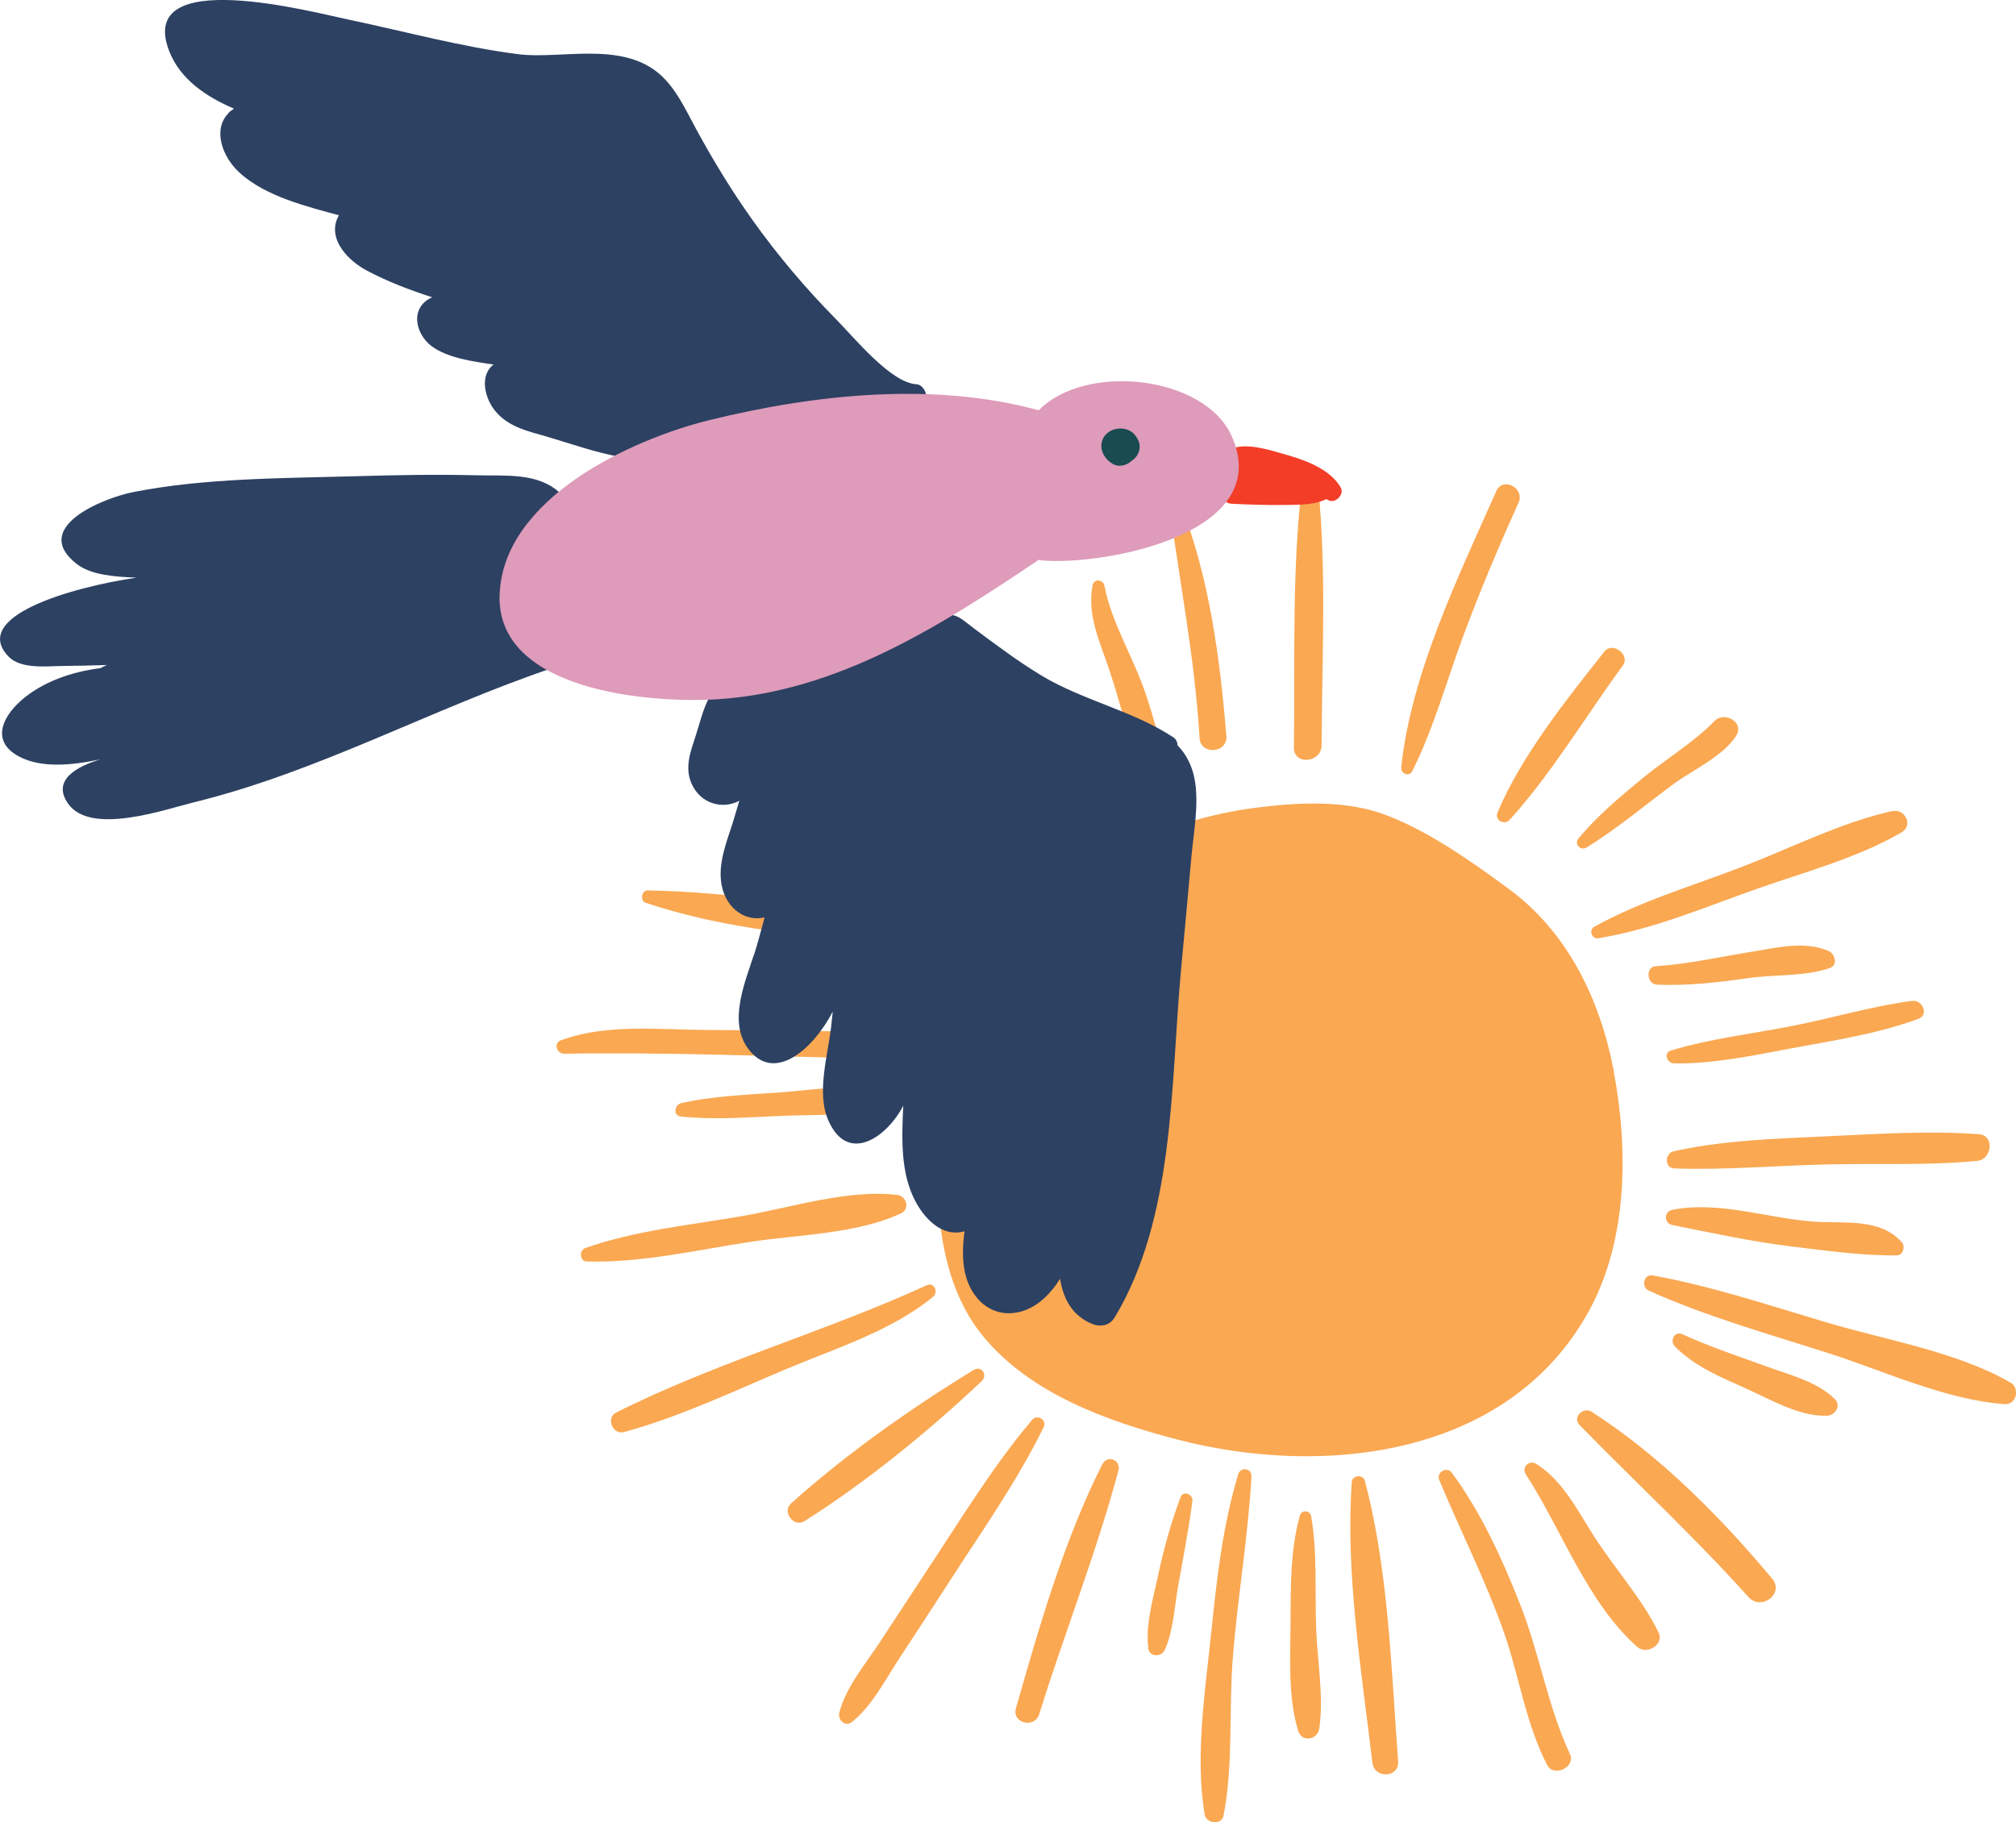 <?xml version="1.0" encoding="UTF-8"?><svg id="Layer_2" xmlns="http://www.w3.org/2000/svg" viewBox="0 0 259.52 234.64"><g id="Layer_1-2"><path d="M207.73,137.84c-1.75-9.12-5.88-17.76-13.49-23.37-4.78-3.53-10.89-7.86-16.56-9.78-4.98-1.68-10.89-1.34-16.04-.68-2.88.37-5.87,1-8.8,1.9-16.45,2.46-29.54,18.43-31.46,34.73-1.17,10.05-1.65,23.1,5.14,31.38,6.1,7.44,16.03,10.99,25.05,13.34,18.88,4.91,42.77,2.23,53.04-16.68,4.95-9.1,5.01-20.87,3.1-30.83Z" fill="#faa852"/><path d="M150.17,99.06c-.79-3.34-1.65-6.68-2.76-9.93-1.55-4.56-4.33-8.96-5.23-13.69-.15-.81-1.35-1-1.53-.08-.75,3.89.99,7.38,2.19,11.02,1.42,4.33,2.6,8.72,3.53,13.18.51,2.42,4.38,1.9,3.81-.49Z" fill="#faa852"/><path d="M169.43,60.4c-.1-.85-1.43-.99-1.55-.08-1.66,11.82-1.15,24.05-1.31,35.96-.03,2.29,3.55,1.96,3.56-.32.04-11.78.75-23.85-.69-35.56Z" fill="#faa852"/><path d="M192.62,63.24c-4.89,11.02-10.95,23.45-12.24,35.56-.09.82,1.03,1.29,1.43.48,2.8-5.6,4.47-11.81,6.66-17.67,2.13-5.71,4.5-11.32,7.01-16.87.86-1.89-2.01-3.4-2.86-1.51Z" fill="#faa852"/><path d="M206.53,83.9c-4.94,6.27-10.63,13.33-13.75,20.71-.42.98.87,1.71,1.56.95,5.42-5.98,9.79-13.35,14.57-19.87,1-1.36-1.33-3.13-2.38-1.79Z" fill="#faa852"/><path d="M243.61,104.43c-6.55,1.44-12.97,4.72-19.23,7.14-6.37,2.46-13.22,4.45-19.19,7.79-.69.39-.24,1.57.52,1.45,7.02-1.1,13.92-4.06,20.6-6.41,6.1-2.15,12.9-3.96,18.49-7.23,1.52-.89.43-3.08-1.19-2.73Z" fill="#faa852"/><path d="M220.7,92.85c-2.66,2.74-6.28,4.91-9.23,7.34-2.93,2.41-5.84,4.85-8.28,7.78-.58.7.28,1.62,1.04,1.16,3.96-2.43,7.51-5.46,11.25-8.21,2.49-1.83,6.38-3.56,8.03-6.2,1.07-1.71-1.52-3.19-2.8-1.88Z" fill="#faa852"/><path d="M136.79,100.53c-1.36-6.34-6.92-11.07-10.69-16.05-4.23-5.61-8.05-11.58-11.71-17.57-.49-.81-1.8-.1-1.46.77,2.56,6.41,5.87,12.29,9.96,17.86,3.85,5.25,8.59,9.7,10.96,15.88.71,1.85,3.36,1.06,2.94-.88Z" fill="#faa852"/><path d="M125.24,109.28c-4.47-4.93-9.67-7.24-15.05-10.9-5.47-3.73-9.16-9.81-15.47-12.29-.78-.31-1.6.71-.86,1.3,5.01,3.96,8.57,9.41,13.64,13.25,2.3,1.74,4.91,2.96,7.35,4.48,2.96,1.85,5.24,4.25,7.79,6.6,1.47,1.36,3.99-.91,2.6-2.43Z" fill="#faa852"/><path d="M115.8,118.08c-10.59-1.43-21.75-3.22-32.41-3.43-.81-.02-1.04,1.34-.27,1.6,10.08,3.38,21.82,4.54,32.4,5.04,1.82.09,2.1-2.97.28-3.21Z" fill="#faa852"/><path d="M111.92,132.85c-6.98-.08-13.95-.19-20.93-.23-6.1-.03-12.98-.83-18.78,1.33-1.01.38-.54,1.74.43,1.73,13.17-.22,26.36.35,39.54.61,2.22.04,1.96-3.42-.26-3.45Z" fill="#faa852"/><path d="M112.1,140.18c-3.69-.49-7.56.17-11.27.45-4.38.33-8.84.45-13.13,1.41-.88.2-1.11,1.62-.04,1.73,4.39.45,8.83.08,13.23-.1,3.82-.15,7.76.05,11.48-.88,1.53-.38,1.17-2.43-.26-2.62Z" fill="#faa852"/><path d="M115.49,153.86c-6.28-.76-13.85,1.68-20.08,2.75-6.65,1.15-13.71,1.84-20.08,4.1-.79.28-.72,1.7.19,1.72,7,.21,14.19-1.48,21.1-2.53,6.15-.93,13.73-1.02,19.38-3.67,1.2-.57.66-2.24-.51-2.38Z" fill="#faa852"/><path d="M119.32,165.48c-13.05,5.99-27.18,9.95-39.98,16.39-1.38.69-.5,2.92.99,2.52,7.16-1.93,14.15-5.28,20.98-8.15,6.23-2.62,13.54-4.9,18.81-9.27.7-.58.14-1.92-.8-1.49Z" fill="#faa852"/><path d="M125.34,176.4c-8.12,4.97-16.43,10.82-23.51,17.19-1.21,1.09.36,3.15,1.74,2.27,8-5.06,15.93-11.54,22.81-18.03.82-.77-.05-2.04-1.04-1.43Z" fill="#faa852"/><path d="M132.87,182.82c-5.06,5.98-9.19,12.82-13.51,19.34-2.06,3.12-4.1,6.25-6.15,9.37-1.86,2.83-4.28,5.66-5.16,8.96-.25.95.75,1.94,1.64,1.22,2.58-2.09,4.09-5.12,5.89-7.88,2.21-3.38,4.43-6.76,6.62-10.16,4.2-6.51,8.74-12.95,12.16-19.92.45-.92-.85-1.69-1.49-.93Z" fill="#faa852"/><path d="M141.89,188.56c-4.93,9.79-8.11,20.89-11.11,31.41-.55,1.93,2.42,2.64,3,.75,3.24-10.46,7.38-20.79,10.19-31.36.37-1.39-1.44-2.08-2.08-.79Z" fill="#faa852"/><path d="M159.38,189.88c-1.94,6.45-2.73,13.21-3.41,19.89-.77,7.6-2.19,16.34-.88,23.9.2,1.15,2.16,1.37,2.41.14,1.29-6.53.67-13.67,1.2-20.33.62-7.79,1.95-15.52,2.4-23.32.07-1.14-1.41-1.35-1.73-.28Z" fill="#faa852"/><path d="M151.98,192.77c-1.24,3.28-2.16,6.63-2.89,10.06-.65,3.05-1.64,6.31-1.27,9.42.14,1.14,1.7,1.14,2.12.21,1.12-2.5,1.23-5.47,1.71-8.17.66-3.67,1.36-7.33,1.85-11.03.11-.85-1.19-1.39-1.52-.49Z" fill="#faa852"/><path d="M175.68,190.63c-.22-.82-1.6-.67-1.66.17-.84,11.75,1.27,24.5,2.65,36.17.25,2.1,3.48,1.96,3.31-.19-.88-11.77-1.24-24.74-4.3-36.16Z" fill="#faa852"/><path d="M169.43,209.74c-.18-4.78.17-9.75-.64-14.47-.14-.82-1.23-.92-1.46-.09-1.24,4.43-1.18,9.25-1.2,13.83-.02,4.51-.34,9.5.98,13.84.48,1.57,2.52,1.19,2.73-.32.58-4.17-.25-8.59-.41-12.79Z" fill="#faa852"/><path d="M202.1,225.86c-2.86-6.13-3.94-13.04-6.44-19.35-2.31-5.85-5.02-11.79-8.76-16.87-.63-.86-2.04-.07-1.63.92,2.71,6.51,5.89,12.76,8.26,19.42,2.01,5.66,2.86,11.96,5.64,17.29.85,1.62,3.71.28,2.93-1.41Z" fill="#faa852"/><path d="M228.13,203.27c-6.68-7.98-14.46-15.85-23.25-21.49-1.06-.68-2.51.72-1.55,1.7,7.25,7.43,14.81,14.42,21.75,22.16,1.64,1.83,4.67-.44,3.05-2.37Z" fill="#faa852"/><path d="M254.77,146.05c-6.5-.49-13.23-.03-19.74.27-6.5.3-13.21.51-19.57,1.92-1.17.26-1.22,2.16.09,2.21,6.59.23,13.25-.38,19.84-.52,6.35-.14,12.86.16,19.18-.46,1.85-.18,2.22-3.27.2-3.42Z" fill="#faa852"/><path d="M246.18,128.87c-5.21.69-10.37,2.24-15.54,3.25-5.17,1.01-10.49,1.62-15.54,3.15-1,.3-.5,1.63.39,1.65,5,.09,10.04-.98,14.94-1.9,5.5-1.03,11.29-1.89,16.54-3.84,1.38-.51.49-2.47-.8-2.3Z" fill="#faa852"/><path d="M235.44,122.48c-3.06-1.36-6.56-.48-9.77.04-4.17.67-8.29,1.62-12.52,1.89-1.36.09-1.18,2.33.16,2.38,4,.16,7.82-.29,11.77-.85,3.44-.49,7.2-.17,10.47-1.29,1.05-.36.7-1.81-.12-2.18Z" fill="#faa852"/><path d="M244.85,160c-2.75-3.18-7.32-2.44-11.19-2.69-6.07-.4-12.3-2.72-18.38-1.53-1.11.22-1.09,1.74.01,1.96,5.1,1.02,10.34,2.16,15.51,2.78,4.32.52,9.09,1.19,13.39,1.12.78-.01,1.11-1.11.65-1.64Z" fill="#faa852"/><path d="M258.81,178.03c-6.85-3.97-16.03-5.47-23.61-7.73-7.4-2.2-14.83-4.69-22.44-6.07-1.17-.21-1.53,1.5-.51,1.96,7.47,3.36,15.48,5.59,23.26,8.09,7.09,2.28,15.13,6.02,22.58,6.52,1.52.1,1.94-2.08.73-2.78Z" fill="#faa852"/><path d="M236.22,180.17c-2.24-2.23-5.61-3.06-8.56-4.13-3.75-1.35-7.45-2.59-11.09-4.24-1.03-.47-1.66.88-.96,1.58,2.54,2.56,5.89,3.95,9.14,5.4,3.19,1.43,6.91,3.65,10.45,3.51,1.02-.04,1.86-1.28,1.01-2.13Z" fill="#faa852"/><path d="M213.5,210.18c-2.17-4.42-5.72-8.3-8.37-12.47-2.1-3.3-3.95-7.04-7.34-9.2-.92-.59-1.98.4-1.36,1.35,4.66,7.18,7.85,16.43,14.33,22.2,1.2,1.07,3.53-.28,2.74-1.87Z" fill="#faa852"/><path d="M127.11,103.61c-1.2-3.28-3.62-6.11-5.62-8.95-2.26-3.21-4.57-6.32-6.62-9.67-.4-.65-1.55-.26-1.43.51.58,3.58,2.68,6.67,4.54,9.71,2.02,3.29,3.89,7.17,6.7,9.83.99.93,2.96.02,2.43-1.42Z" fill="#faa852"/><path d="M151.88,64.64c-.28-.7-1.48-.57-1.37.27,1.35,10.07,3.31,19.96,3.91,30.13.13,2.22,3.63,1.96,3.45-.26-.83-10.15-2.22-20.61-5.99-30.14Z" fill="#faa852"/><path d="M29.41,14.55c.22-.22.46-.39.71-.56-3.51-1.51-6.93-3.72-8.37-7.49-4.19-11.02,18.61-4.91,23.14-3.97,7.32,1.53,14.63,3.55,21.94,4.46,5.33.65,13.08-1.7,18.01,2.49,2.15,1.84,3.37,4.54,4.72,7.04,2.2,4.05,4.58,7.98,7.26,11.74,3.27,4.6,6.9,8.89,10.81,12.85,2.43,2.46,7.03,8.17,10.35,8.37.96.05,1.55,1.53,1.16,2.27.57,1.14.19,2.8-1.12,2.84-5.98.19-12.02-.28-17.94.28-6.31.61-12.38,1.96-18.55,3.03-.24.62-.81,1.08-1.55.95-3.21-.53-6.52-1.73-9.72-2.67-2.16-.63-4.85-1.18-6.54-3.3-1.17-1.46-1.74-3.69-.9-5.13.22-.38.47-.64.73-.81-2.69-.39-5.9-.85-7.94-2.33-1.59-1.16-2.43-3.38-1.56-4.95.36-.66.93-1.1,1.6-1.38-2.89-.93-5.79-2.03-8.48-3.47-2.23-1.2-4.88-3.79-3.79-6.59.07-.19.16-.35.25-.5-3.92-1.08-9.44-2.39-12.81-5.5-2.31-2.13-3.43-5.62-1.4-7.65Z" fill="#2d4162"/><path d="M97.08,122.9c.47-1.45.89-3.11,1.35-4.78-.3.08-.62.11-.95.12-2.25,0-3.92-1.72-4.47-3.78-.73-2.69.33-5.52,1.17-8.06.34-1.03.64-2.16.99-3.29-2.11,1.13-4.97.44-6.14-2.2-.94-2.1-.12-4.17.54-6.21.52-1.6.92-3.37,1.72-4.88-.67-1-.44-2.66.99-3.03,5.49-1.42,10.94-2.46,16.29-4.43,3.92-1.44,8.17-4.54,12.42-4.15.5.04.85.49.65.96,1.62-.15,2.15.56,3.76,1.76,2.83,2.11,5.63,4.22,8.66,6.05,5.36,3.23,11.92,4.58,17.01,7.98.34.23.51.62.52,1.02,1.1,1.09,1.87,2.67,2.17,4.22.65,3.28-.13,7.07-.41,10.34-.43,4.95-.91,9.9-1.36,14.84-1.29,14.39-.8,31.51-8.51,44.27-.67,1.11-1.91,1.26-3.01.77-2.55-1.11-3.6-3.28-4.01-5.76-.55.9-1.22,1.75-2.04,2.5-2.89,2.69-7,2.73-9.22-.83-1.33-2.14-1.42-4.92-1.04-7.79-.24.08-.49.12-.76.15-2.5.24-4.47-1.98-5.53-3.95-1.98-3.69-1.79-8.22-1.59-12.37-2.19,4.21-7.32,7.65-9.75,1.65-1.38-3.42.04-8.24.45-11.7.08-.68.15-1.37.22-2.06-2.55,4.91-7.65,9.35-10.98,4.65-2.45-3.47-.29-8.5.84-12.01Z" fill="#2d4162"/><path d="M2.7,90.21c2.78-2.43,6.51-3.71,10.24-4.18.25-.15.54-.28.83-.4-1.84.06-3.68.1-5.52.12-2.03,0-5.55.5-7.18-1.24-4.82-5.09,7.82-8.84,16.49-10.13-2.7-.11-5.78-.31-7.64-1.73-6.15-4.75,3.48-8.55,7.24-9.29,9.23-1.82,19.22-1.77,28.6-2.04,5.18-.15,10.38-.25,15.56-.12,3.71.1,7.92-.39,10.76,2.27.41.37.26,1.03-.14,1.32.24.1.45.36.5.61.48,2.37-2.1,4.82-2.62,7.18-.82,3.76.43,6.54,1.95,9.87.06.13.11.28.13.42.8.9.77,2.62-.74,3.13-15.61,5.27-30.12,13.37-46.21,17.31-3.74.92-13.25,4.29-16.17.19-2.18-3.06,1.17-4.85,4.21-5.74-3.66.78-7.66,1.2-10.58-.37-3.52-1.9-2.19-4.99.29-7.17Z" fill="#2d4162"/><path d="M158.46,57.8c2.07-.86,5.14.19,7.21.78,2.47.7,5.56,1.86,6.91,4.17.52.89-.62,2.11-1.55,1.67-2.08-1.01-3.69-2.54-5.96-3.32-2.19-.75-5.07-.67-6.91-2.16-.44-.36-.13-.96.29-1.13Z" fill="#f33d27"/><path d="M157.27,62.49c.81-1.77,1.37-4,3.71-3.76,1.3.13,2.68.57,3.94.89,1.07.27,1.78.5,2.17,1.61.07.19.09.38.08.57,1.4,0,2.82.04,4.07.65.67.32.48,1.24-.05,1.57-1.68,1.06-3.96.97-5.89,1-2.27.03-4.54-.04-6.81-.16-1.11-.06-1.63-1.48-1.23-2.36Z" fill="#f33d27"/><path d="M64.32,76.57c.42-12.4,16.96-20.01,27.02-22.48,13.48-3.31,28.82-4.98,42.38-1.26,6-6.15,21.29-4.49,24.81,3.27,5.74,12.64-16.35,16.72-24.3,16.07-.19-.01-.36-.05-.51-.09-12.55,8.45-25.84,16.97-41.37,17.96-8.62.54-28.47-1.02-28.04-13.47Z" fill="#de9bba"/><path d="M142.26,56.07c.87-1.14,2.92-1.22,3.84-.06.55.69.81,1.45.45,2.31-.17.41-.5.79-.91,1.04-.6.6-1.65.81-2.37.39-1.3-.75-2.03-2.36-1.02-3.69Z" fill="#194b51"/></g></svg>